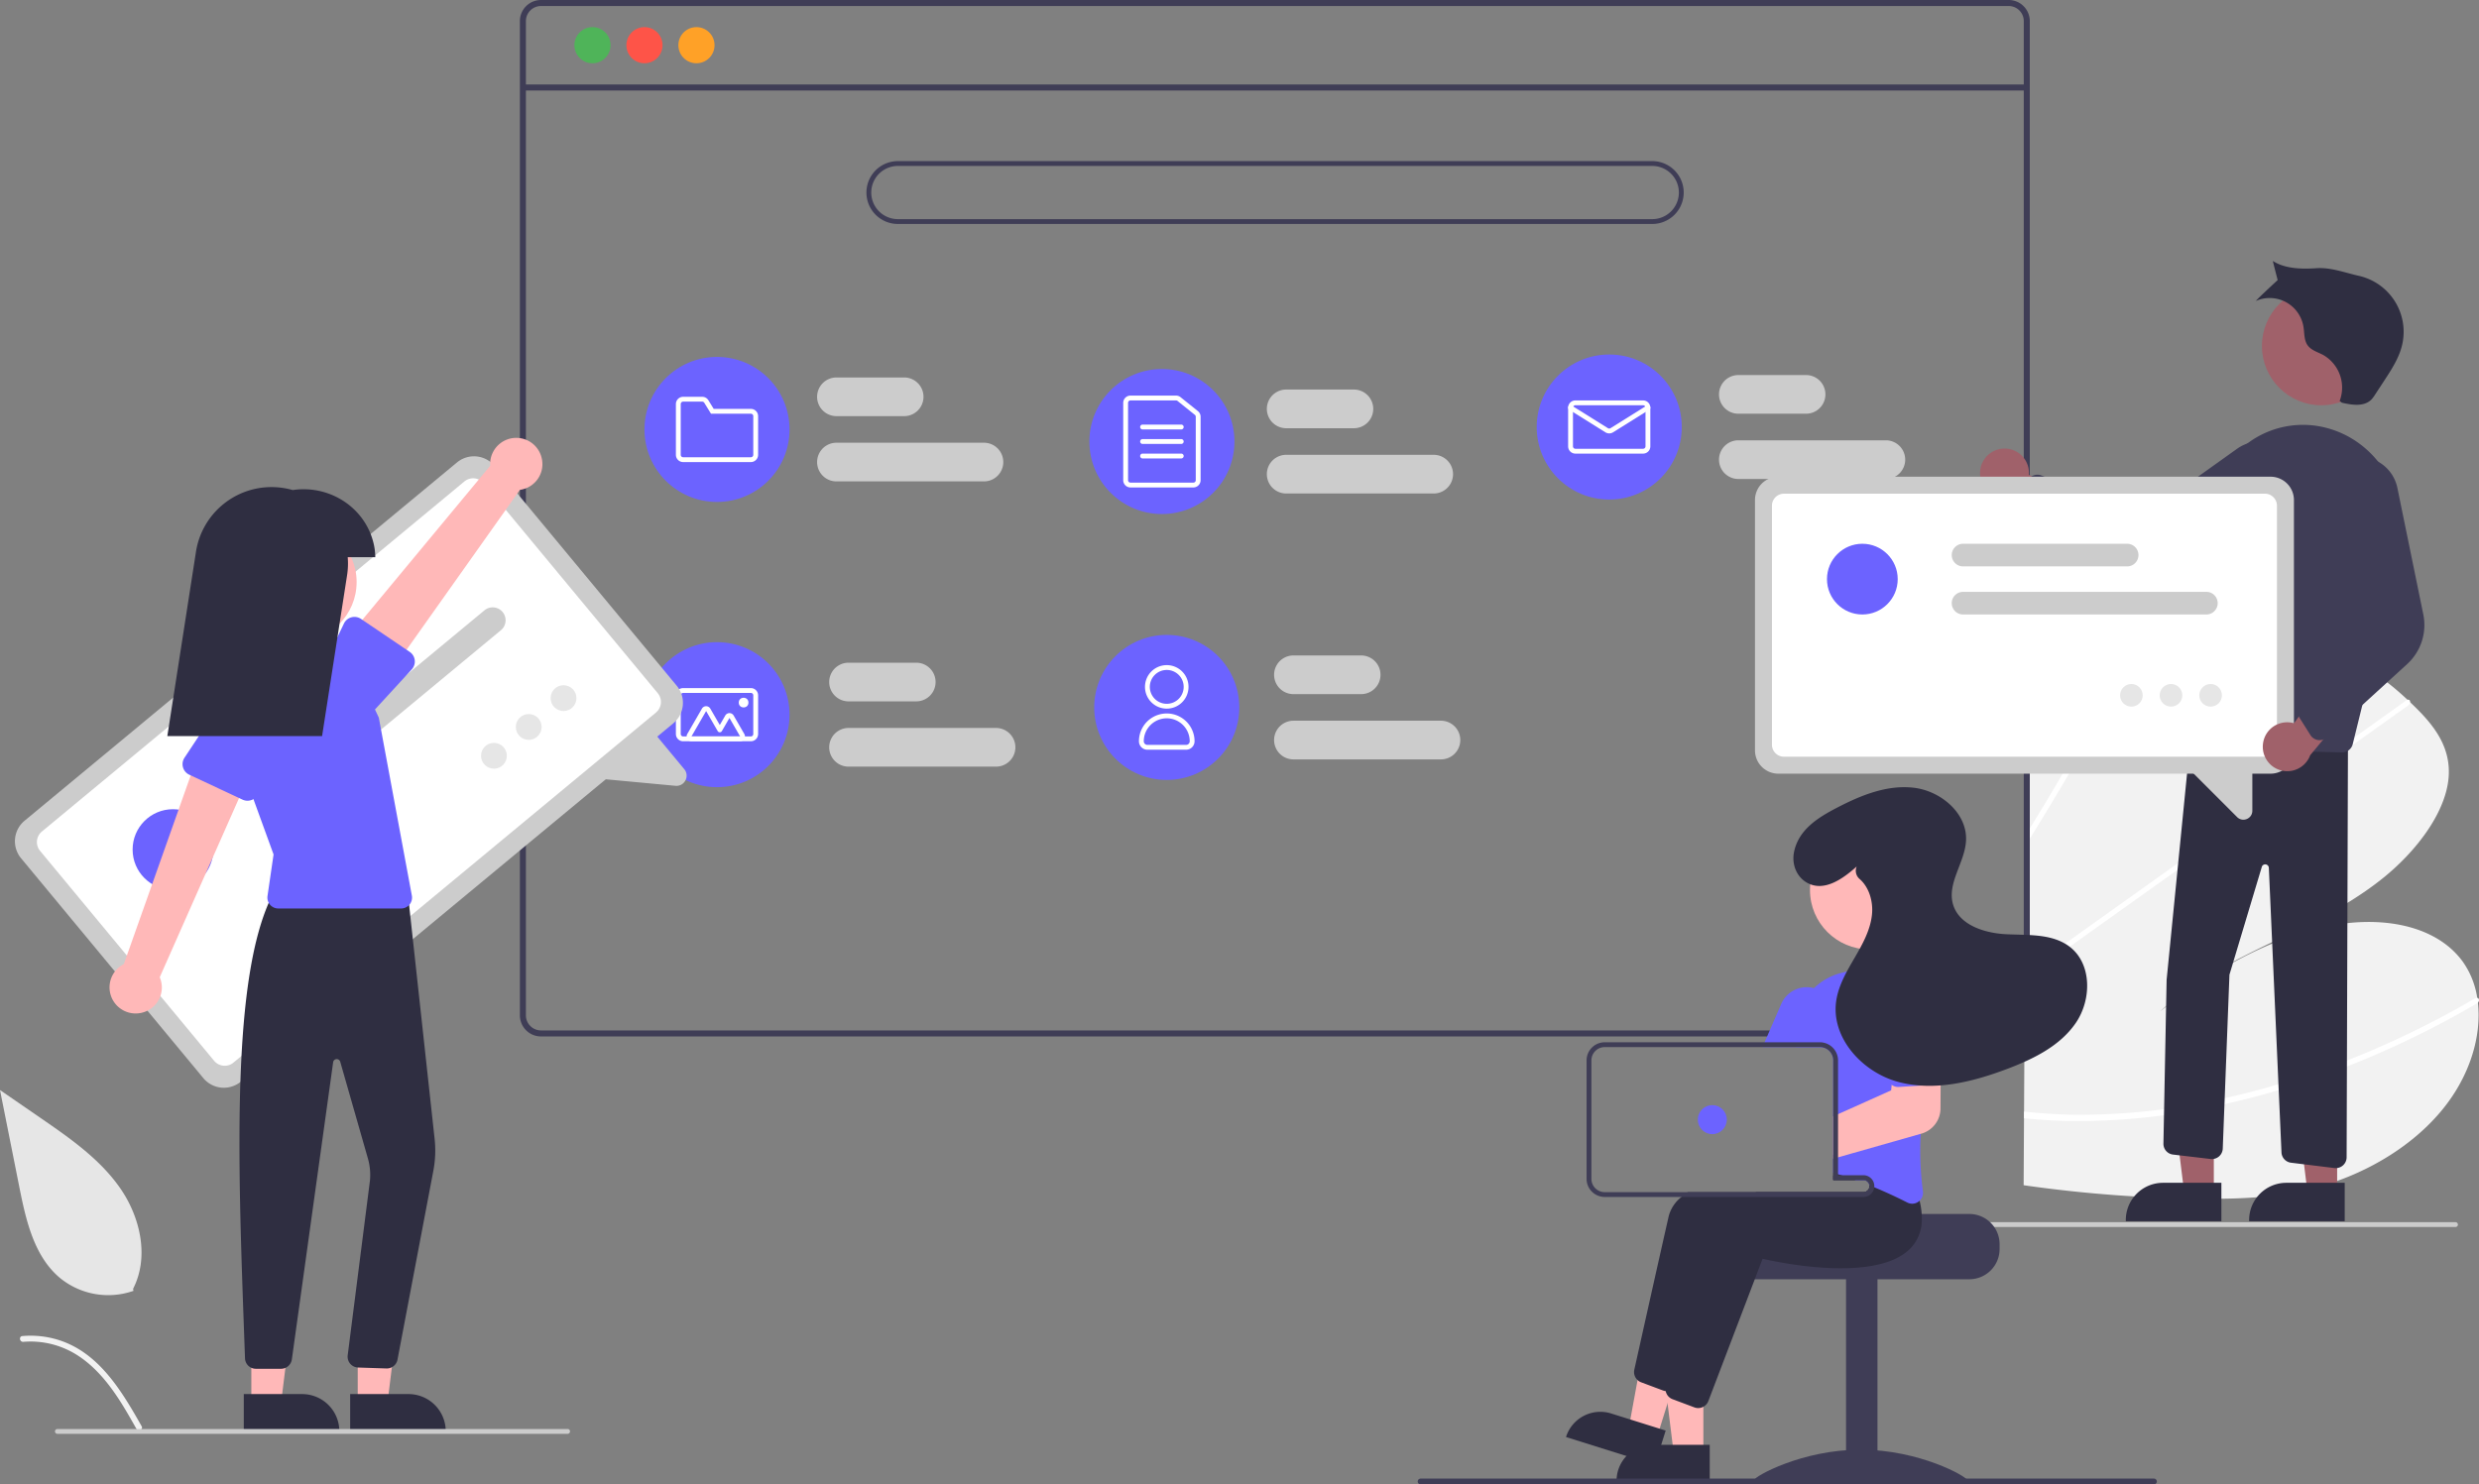 <svg xmlns="http://www.w3.org/2000/svg" width="1025.239" height="614.064" viewBox="0 0 1025.239 614.064">
  <rect x="0" y="0" width="1025.239" height="614.064" fill="#808080" stroke="none"/>
  <g id="Group_58" data-name="Group 58" transform="translate(-286.976 -226)">
    <g id="Group_57" data-name="Group 57">
      <path id="Path_467" data-name="Path 467" d="M942.032,631.563a554.587,554.587,0,0,1-71.262-5.228c-.83-.115-1.659-.239-2.488-.354L869.53,402.7c.824-.656,1.657-1.3,2.5-1.926,2.792-2.085,5.663-4.038,8.633-5.832,14.308-8.62,31.061-12.567,42.619-8.612l.18.071a20.282,20.282,0,0,1,6.878,3.958c10.15,9.017,8.458,27.248.265,43.792,16.243-14.839,36.74-26.655,55.035-27.553,17.845-.88,30.593,8.451,41.427,18.572.358.332.706.664,1.054,1,.179.161.348.332.527.493,8.256,7.9,16.395,17.1,15.41,30.427-1.082,14.614-13.322,30.816-27.586,42.177s-30.446,18.91-46.249,26.562-31.99,15.951-45.489,28.246C945.8,537.423,969.763,524,993.071,519.037s45.694-.595,56.671,14.247a34.712,34.712,0,0,1,6.135,15.2c.106.64.193,1.291.269,1.951,1.563,13.739-3.188,30.143-14.547,44.1-12.506,15.37-31.046,26.027-48.646,31.329S958.412,631.734,942.032,631.563Z" transform="translate(255.607 90.326)" fill="#f2f2f2"/>
      <path id="Path_468" data-name="Path 468" d="M869.068,485.483l.024-4.269q1.271-2.033,2.513-4.086c.535-.847,1.049-1.7,1.574-2.562q12.974-21.243,24.889-42.751,11.925-21.489,22.752-43.194a1.789,1.789,0,0,1,2.046-1.029.516.516,0,0,1,.15.071c.379.2.536.653.213,1.311-.89,1.775-1.78,3.56-2.69,5.335q-11.012,21.764-23.122,43.342t-25.28,42.879c-.182.3-.373.6-.555.9C870.743,482.782,869.905,484.128,869.068,485.483Z" transform="translate(255.607 90.326)" fill="#fff"/>
      <path id="Path_469" data-name="Path 469" d="M868.76,540.532l.015-2.64c.833-.6,1.667-1.181,2.5-1.776q29.428-20.985,58.855-41.962,48.178-34.352,96.355-68.682a1.7,1.7,0,0,1,.582-.3c.711-.2,1.128.327,1.054,1a2.005,2.005,0,0,1-.888,1.395q-27.018,19.259-54.016,38.509L877.354,534.41c-2.028,1.449-4.066,2.9-6.094,4.346C870.427,539.352,869.593,539.947,868.76,540.532Z" transform="translate(255.607 90.326)" fill="#fff"/>
      <path id="Path_470" data-name="Path 470" d="M884.092,599.349c-4.449-.135-8.828-.429-13.166-.814l-2.489-.224.016-2.77c.829.085,1.659.169,2.489.244,6.267.585,12.6,1,19.114,1.057a266.657,266.657,0,0,0,53.75-5.25,334.67,334.67,0,0,0,55.842-16.259,383.49,383.49,0,0,0,55.249-26.6,1.476,1.476,0,0,1,.981-.245c.789.114,1.024,1.165.269,1.951a2.293,2.293,0,0,1-.5.4q-3.3,1.917-6.611,3.763a383.226,383.226,0,0,1-55.444,25.461,333.085,333.085,0,0,1-55.926,15.158A263.075,263.075,0,0,1,884.092,599.349Z" transform="translate(255.607 90.326)" fill="#fff"/>
      <path id="Path_471" data-name="Path 471" d="M862.1,208.674h-607a8.728,8.728,0,0,0-8.72,8.72v411.32a8.728,8.728,0,0,0,8.72,8.72h607a8.712,8.712,0,0,0,6.631-3.06,2.039,2.039,0,0,0,.19-.24,8.167,8.167,0,0,0,1.25-2.11,8.508,8.508,0,0,0,.66-3.31V217.394A8.729,8.729,0,0,0,862.1,208.674Zm6.24,420.04a6.175,6.175,0,0,1-1.03,3.42,6.445,6.445,0,0,1-2.36,2.12,6.184,6.184,0,0,1-2.85.69h-607a6.238,6.238,0,0,1-6.23-6.23V217.394a6.238,6.238,0,0,1,6.23-6.23h607a6.24,6.24,0,0,1,6.24,6.231Z" transform="translate(255.607 17.326)" fill="#3f3d56"/>
      <rect id="Rectangle_47" data-name="Rectangle 47" width="621.957" height="2.493" transform="translate(503.226 260.949)" fill="#3f3d56"/>
      <circle id="Ellipse_117" data-name="Ellipse 117" cx="7.478" cy="7.478" r="7.478" transform="translate(524.529 237.218)" fill="#4fb459"/>
      <circle id="Ellipse_118" data-name="Ellipse 118" cx="7.478" cy="7.478" r="7.478" transform="translate(546.03 237.218)" fill="#fe5448"/>
      <circle id="Ellipse_119" data-name="Ellipse 119" cx="7.478" cy="7.478" r="7.478" transform="translate(567.53 237.218)" fill="#ffa127"/>
      <path id="Path_472" data-name="Path 472" d="M714.7,301.326h-312a13,13,0,0,1,0-26h312a13,13,0,0,1,0,26Zm-312-24a11,11,0,0,0,0,22h312a11,11,0,1,0,0-22Z" transform="translate(255.607 17.326)" fill="#3f3d56"/>
      <path id="Path_473" data-name="Path 473" d="M405.3,380.826h-28a8,8,0,0,1,0-16h28a8,8,0,0,1,0,16Z" transform="translate(255.607 17.326)" fill="#ccc"/>
      <path id="Path_474" data-name="Path 474" d="M438.3,407.826h-61a8,8,0,0,1,0-16h61a8,8,0,0,1,0,16Z" transform="translate(255.607 17.326)" fill="#ccc"/>
      <path id="Path_475" data-name="Path 475" d="M410.3,498.826h-28a8,8,0,0,1,0-16h28a8,8,0,0,1,0,16Z" transform="translate(255.607 17.326)" fill="#ccc"/>
      <path id="Path_476" data-name="Path 476" d="M443.3,525.826h-61a8,8,0,1,1,0-16h61a8,8,0,0,1,0,16Z" transform="translate(255.607 17.326)" fill="#ccc"/>
      <path id="Path_477" data-name="Path 477" d="M594.3,495.826h-28a8,8,0,0,1,0-16h28a8,8,0,0,1,0,16Z" transform="translate(255.607 17.326)" fill="#ccc"/>
      <path id="Path_478" data-name="Path 478" d="M627.3,522.826h-61a8,8,0,0,1,0-16h61a8,8,0,0,1,0,16Z" transform="translate(255.607 17.326)" fill="#ccc"/>
      <path id="Path_479" data-name="Path 479" d="M591.3,385.826h-28a8,8,0,0,1,0-16h28a8,8,0,0,1,0,16Z" transform="translate(255.607 17.326)" fill="#ccc"/>
      <path id="Path_480" data-name="Path 480" d="M624.3,412.826h-61a8,8,0,0,1,0-16h61a8,8,0,0,1,0,16Z" transform="translate(255.607 17.326)" fill="#ccc"/>
      <path id="Path_481" data-name="Path 481" d="M778.3,379.826h-28a8,8,0,0,1,0-16h28a8,8,0,0,1,0,16Z" transform="translate(255.607 17.326)" fill="#ccc"/>
      <path id="Path_482" data-name="Path 482" d="M811.3,406.826h-61a8,8,0,0,1,0-16h61a8,8,0,0,1,0,16Z" transform="translate(255.607 17.326)" fill="#ccc"/>
      <circle id="Ellipse_120" data-name="Ellipse 120" cx="30" cy="30" r="30" transform="translate(553.508 373.652)" fill="#6c63ff"/>
      <path id="Path_483" data-name="Path 483" d="M341.9,399.826h-28a3,3,0,0,1-3-3v-21a3,3,0,0,1,3-3h7.882a2.981,2.981,0,0,1,2.555,1.427l2.2,3.573H341.9a3,3,0,0,1,3,3v16a3,3,0,0,1-3,3Zm-28-25a1,1,0,0,0-1,1v21a1,1,0,0,0,1,1h28a1,1,0,0,0,1-1v-16a1,1,0,0,0-1-1H325.419l-2.784-4.524a.994.994,0,0,0-.852-.476Z" transform="translate(255.607 17.326)" fill="#fff"/>
      <circle id="Ellipse_121" data-name="Ellipse 121" cx="30" cy="30" r="30" transform="translate(737.508 378.652)" fill="#6c63ff"/>
      <path id="Path_484" data-name="Path 484" d="M524.9,410.326h-26a3,3,0,0,1-3-3v-32a3,3,0,0,1,3-3H517.74a3.007,3.007,0,0,1,1.879.662l7.16,5.754a2.984,2.984,0,0,1,1.121,2.338v26.246a3,3,0,0,1-3,3Zm-26-36a1,1,0,0,0-1,1v32a1,1,0,0,0,1,1h26a1,1,0,0,0,1-1V381.08a.994.994,0,0,0-.373-.779l-7.161-5.754a1,1,0,0,0-.626-.22Z" transform="translate(255.607 17.326)" fill="#fff"/>
      <path id="Path_485" data-name="Path 485" d="M519.9,386.326h-16a1,1,0,0,1,0-2h16a1,1,0,0,1,0,2Z" transform="translate(255.607 17.326)" fill="#fff"/>
      <path id="Path_486" data-name="Path 486" d="M519.9,392.326h-16a1,1,0,0,1,0-2h16a1,1,0,0,1,0,2Z" transform="translate(255.607 17.326)" fill="#fff"/>
      <path id="Path_487" data-name="Path 487" d="M519.9,398.326h-16a1,1,0,0,1,0-2h16a1,1,0,0,1,0,2Z" transform="translate(255.607 17.326)" fill="#fff"/>
      <circle id="Ellipse_122" data-name="Ellipse 122" cx="30" cy="30" r="30" transform="translate(922.508 372.652)" fill="#6c63ff"/>
      <path id="Path_488" data-name="Path 488" d="M710.9,396.326h-28a3,3,0,0,1-3-3v-16a3,3,0,0,1,3-3h28a3,3,0,0,1,3,3v16A3,3,0,0,1,710.9,396.326Zm-28-20a1,1,0,0,0-1,1v16a1,1,0,0,0,1,1h28a1,1,0,0,0,1-1v-16a1,1,0,0,0-1-1Z" transform="translate(255.607 17.326)" fill="#fff"/>
      <path id="Path_489" data-name="Path 489" d="M696.9,387.964a3,3,0,0,1-1.59-.453l-14.94-9.337a1,1,0,1,1,1.06-1.7l14.94,9.337a1.006,1.006,0,0,0,1.06,0l14.94-9.337a1,1,0,1,1,1.061,1.7l-14.94,9.337a3,3,0,0,1-1.591.453Z" transform="translate(255.607 17.326)" fill="#fff"/>
      <circle id="Ellipse_123" data-name="Ellipse 123" cx="30" cy="30" r="30" transform="translate(553.508 491.652)" fill="#6c63ff"/>
      <path id="Path_490" data-name="Path 490" d="M341.9,515.326h-28a3,3,0,0,1-3-3v-16a3,3,0,0,1,3-3h28a3,3,0,0,1,3,3v16a3,3,0,0,1-3,3Zm-28-20a1,1,0,0,0-1,1v16a1,1,0,0,0,1,1h28a1,1,0,0,0,1-1v-16a1,1,0,0,0-1-1Z" transform="translate(255.607 17.326)" fill="#fff"/>
      <path id="Path_491" data-name="Path 491" d="M337.463,515.326H317.339a2,2,0,0,1-1.732-3l6.062-10.5a2,2,0,0,1,3.464,0l3.915,6.781,2.268-3.929a2,2,0,0,1,3.464,0l4.415,7.647a2,2,0,0,1-1.732,3Zm0-2h0l-4.415-7.647-3.134,5.429a1,1,0,0,1-.866.5h0a1,1,0,0,1-.866-.5l-4.781-8.281-6.062,10.5Z" transform="translate(255.607 17.326)" fill="#fff"/>
      <circle id="Ellipse_124" data-name="Ellipse 124" cx="2" cy="2" r="2" transform="translate(592.508 514.652)" fill="#fff"/>
      <circle id="Ellipse_125" data-name="Ellipse 125" cx="30" cy="30" r="30" transform="translate(739.508 488.652)" fill="#6c63ff"/>
      <path id="Path_492" data-name="Path 492" d="M513.9,501.826a9,9,0,1,1,9-9,9,9,0,0,1-9,9Zm0-16a7,7,0,1,0,7,7A7,7,0,0,0,513.9,485.826Z" transform="translate(255.607 17.326)" fill="#fff"/>
      <path id="Path_493" data-name="Path 493" d="M521.9,518.826h-16a3.5,3.5,0,0,1-3.5-3.5,11.5,11.5,0,1,1,23,0,3.5,3.5,0,0,1-3.5,3.5Zm-8-13a9.511,9.511,0,0,0-9.5,9.5,1.5,1.5,0,0,0,1.5,1.5h16a1.5,1.5,0,0,0,1.5-1.5A9.511,9.511,0,0,0,513.9,505.826Z" transform="translate(255.607 17.326)" fill="#fff"/>
      <g id="Group_54" data-name="Group 54" transform="translate(-1174 -1960.051)">
        <path id="Path_433" data-name="Path 433" d="M886.07,243.341a10.056,10.056,0,0,1,10.986,10.819l32.707,14.4-15.6,10.071-28.667-15.214a10.11,10.11,0,0,1,.576-20.071Z" transform="translate(1403 2128.327)" fill="#a0616a"/>
        <circle id="Ellipse_107" data-name="Ellipse 107" cx="24.561" cy="24.561" r="24.561" transform="translate(2396.441 2304.589)" fill="#a0616a"/>
        <path id="Path_434" data-name="Path 434" d="M848.05,385.364H835.79l-5.832-47.288h18.094Z" transform="translate(1528.5 2294)" fill="#a0616a"/>
        <path id="Path_435" data-name="Path 435" d="M976.676,562.921H937.146v-.5a15.386,15.386,0,0,1,15.387-15.386h24.145Z" transform="translate(1403 2128.327)" fill="#2f2e41"/>
        <path id="Path_436" data-name="Path 436" d="M899.05,385.364H886.79l-5.832-47.288h18.094Z" transform="translate(1528.5 2294)" fill="#a0616a"/>
        <path id="Path_437" data-name="Path 437" d="M1027.68,562.921H988.15v-.5a15.386,15.386,0,0,1,15.387-15.386h24.145Z" transform="translate(1403 2128.327)" fill="#2f2e41"/>
        <path id="Path_438" data-name="Path 438" d="M1023.97,540.966a4.52,4.52,0,0,1-.549-.034l-17.946-2.209a4.493,4.493,0,0,1-3.944-4.235L996.3,416.723a1.5,1.5,0,0,0-2.857-.554l-13.434,44.784-2.766,71.937a4.5,4.5,0,0,1-5.023,4.295l-15.541-1.829a4.485,4.485,0,0,1-3.973-4.557l1.319-67.714,10.529-106.292.47.018,64.022,2.468-.577,177.2a4.5,4.5,0,0,1-4.5,4.485Z" transform="translate(1403 2128.327)" fill="#2f2e41"/>
        <path id="Path_439" data-name="Path 439" d="M1026.62,368.992h-.117L962.024,367.3a4.5,4.5,0,0,1-4.341-5.1l12.39-91.191a44.133,44.133,0,0,1,18.68-30.792,38.2,38.2,0,0,1,31.108-5.547c22.506,5.7,36.008,29.87,30.1,53.872l-18.968,77.029a4.526,4.526,0,0,1-4.37,3.424Z" transform="translate(1403 2128.327)" fill="#3f3d56"/>
        <path id="Path_440" data-name="Path 440" d="M942.03,296.578a21.822,21.822,0,0,1-11.964-3.555l-37.6-24.67a4.5,4.5,0,0,1-.8-6.856l5.665-5.98a4.484,4.484,0,0,1,4.932-1.087l42,16.726,38.909-27.786a16.155,16.155,0,1,1,16.446,27.678L951.53,294.4a21.74,21.74,0,0,1-9.5,2.174Z" transform="translate(1403 2128.327)" fill="#3f3d56"/>
        <path id="Path_441" data-name="Path 441" d="M1026.51,224.311c4.19.989,9.245,1.749,12.24-1.345a12.5,12.5,0,0,0,1.416-1.89l3.915-5.977c3-4.579,6.051-9.277,7.321-14.6a23.741,23.741,0,0,0-17.907-28.674c-5.846-1.309-11.566-3.561-17.542-3.15s-12.985.276-18-3c.313,1.46,2,7.913,2,7.913s-7.541,6.919-9.054,8.644a14.166,14.166,0,0,1,19.723,10.671c.428,2.626.177,5.538,1.737,7.693,1.484,2.05,4.145,2.768,6.382,3.952a15.563,15.563,0,0,1,6.847,19.045Z" transform="translate(1403 2128.327)" fill="#2f2e41"/>
        <path id="Path_442" data-name="Path 442" d="M997.023,377.788H793.434a9.664,9.664,0,0,1-9.653-9.653V264.586a9.664,9.664,0,0,1,9.653-9.653H997.023a9.664,9.664,0,0,1,9.653,9.653V368.135A9.664,9.664,0,0,1,997.023,377.788Z" transform="translate(1403 2128.327)" fill="#ccc"/>
        <path id="Path_443" data-name="Path 443" d="M994.683,370.768H795.774A4.978,4.978,0,0,1,790.8,365.8v-98.87a4.978,4.978,0,0,1,4.973-4.973H994.683a4.978,4.978,0,0,1,4.973,4.973V365.8A4.978,4.978,0,0,1,994.683,370.768Z" transform="translate(1403 2128.327)" fill="#fff"/>
        <path id="Path_444" data-name="Path 444" d="M983.164,395.73l-22.37-22.37,28.68.725v19.032a3.639,3.639,0,0,1-2.282,3.415,3.75,3.75,0,0,1-1.438.291,3.646,3.646,0,0,1-2.59-1.093Z" transform="translate(1403 2128.327)" fill="#ccc"/>
        <path id="Path_445" data-name="Path 445" d="M970.465,311.927H869.84a4.68,4.68,0,1,1,0-9.36H970.465a4.68,4.68,0,1,1,0,9.36Z" transform="translate(1403 2128.327)" fill="#ccc"/>
        <path id="Path_446" data-name="Path 446" d="M937.7,292.036H869.84a4.68,4.68,0,1,1,0-9.36H937.7a4.68,4.68,0,0,1,0,9.36Z" transform="translate(1403 2128.327)" fill="#ccc"/>
        <circle id="Ellipse_108" data-name="Ellipse 108" cx="14.626" cy="14.626" r="14.626" transform="translate(2216.56 2411.002)" fill="#6c63ff"/>
        <circle id="Ellipse_109" data-name="Ellipse 109" cx="4.68" cy="4.68" r="4.68" transform="translate(2337.775 2469.012)" fill="#e6e6e6"/>
        <circle id="Ellipse_110" data-name="Ellipse 110" cx="4.68" cy="4.68" r="4.68" transform="translate(2354.156 2469.012)" fill="#e6e6e6"/>
        <circle id="Ellipse_111" data-name="Ellipse 111" cx="4.68" cy="4.68" r="4.68" transform="translate(2370.536 2469.012)" fill="#e6e6e6"/>
        <path id="Path_447" data-name="Path 447" d="M993.871,365.474a10.056,10.056,0,0,1,12.839-8.54l20.783-29.069,6.665,17.332L1013.4,370.145a10.11,10.11,0,0,1-19.529-4.671Z" transform="translate(1403 2128.327)" fill="#a0616a"/>
        <path id="Path_448" data-name="Path 448" d="M1017.68,363.9a4.5,4.5,0,0,1-4.186-2.085l-4.392-6.968a4.48,4.48,0,0,1,.168-5.048l26.6-36.554-17.291-44.576a16.07,16.07,0,0,1,8.814-20.74h0a16.154,16.154,0,0,1,22.073,11.656l10.728,52.373a21.884,21.884,0,0,1-6.651,20.454l-33.21,30.325a4.487,4.487,0,0,1-2.655,1.161Z" transform="translate(1403 2128.327)" fill="#3f3d56"/>
        <path id="Path_449" data-name="Path 449" d="M1073.5,565.326h-211a1,1,0,0,1,0-2h211a1,1,0,0,1,0,2Z" transform="translate(1403 2128.327)" fill="#ccc"/>
      </g>
      <g id="Group_55" data-name="Group 55" transform="translate(-1554.779 -2043.497)">
        <path id="Path_412" data-name="Path 412" d="M493.954,675.174a31.517,31.517,0,0,1-30.434-5.361c-10.66-8.947-14-23.687-16.721-37.336l-8.043-40.37,16.84,11.6c12.11,8.339,24.493,16.944,32.878,29.023s12.045,28.566,5.308,41.635" transform="translate(1403 2128.327)" fill="#e6e6e6"/>
        <path id="Path_415" data-name="Path 415" d="M497.332,731.187c-8.2-14.516-17.719-30.648-34.722-35.8a38.748,38.748,0,0,0-14.6-1.508c-1.551.134-1.163,2.524.384,2.39a36,36,0,0,1,23.306,6.166c6.572,4.473,11.688,10.692,16.019,17.286,2.653,4.039,5.029,8.25,7.405,12.456C495.88,733.517,498.1,732.547,497.332,731.187Z" transform="translate(1403 2128.327)" fill="#f2f2f2"/>
        <path id="Path_416" data-name="Path 416" d="M717.213,440.4,538.36,588.632a11.027,11.027,0,0,1-15.508-1.452l-75.395-90.969a11.027,11.027,0,0,1,1.452-15.509L627.761,332.469a11.027,11.027,0,0,1,15.509,1.451l75.395,90.969a11.027,11.027,0,0,1-1.452,15.508Z" transform="translate(1403 2128.327)" fill="#ccc"/>
        <path id="Path_417" data-name="Path 417" d="M710.046,435.934,535.3,580.76a5.68,5.68,0,0,1-7.989-.748l-71.987-86.857a5.68,5.68,0,0,1,.748-7.989L630.817,340.34a5.68,5.68,0,0,1,7.989.748l71.987,86.857a5.68,5.68,0,0,1-.748,7.989Z" transform="translate(1403 2128.327)" fill="#fff"/>
        <path id="Path_418" data-name="Path 418" d="M718.1,466.25l-35.94-3.364,25.723-20.245,13.857,16.719a4.152,4.152,0,0,1,.482,4.661,4.277,4.277,0,0,1-1.051,1.3A4.16,4.16,0,0,1,718.1,466.25Z" transform="translate(1403 2128.327)" fill="#ccc"/>
        <path id="Path_419" data-name="Path 419" d="M645.928,401.875l-88.4,73.265a5.34,5.34,0,0,1-6.815-8.223l88.4-73.265a5.34,5.34,0,0,1,6.815,8.223Z" transform="translate(1403 2128.327)" fill="#ccc"/>
        <path id="Path_420" data-name="Path 420" d="M602.664,408.255l-59.618,49.411a5.34,5.34,0,0,1-6.815-8.223l59.618-49.411a5.34,5.34,0,1,1,6.815,8.223Z" transform="translate(1403 2128.327)" fill="#ccc"/>
        <circle id="Ellipse_102" data-name="Ellipse 102" cx="16.688" cy="16.688" r="16.688" transform="translate(1896.599 2604.259)" fill="#6c63ff"/>
        <circle id="Ellipse_103" data-name="Ellipse 103" cx="5.34" cy="5.34" r="5.34" transform="translate(2040.692 2576.816)" fill="#e6e6e6"/>
        <circle id="Ellipse_104" data-name="Ellipse 104" cx="5.34" cy="5.34" r="5.34" transform="translate(2055.083 2564.889)" fill="#e6e6e6"/>
        <circle id="Ellipse_105" data-name="Ellipse 105" cx="5.34" cy="5.34" r="5.34" transform="translate(2069.473 2552.962)" fill="#e6e6e6"/>
        <path id="Path_421" data-name="Path 421" d="M461.2,556.214h12.26l5.832-47.288H461.2Z" transform="translate(1528.5 2294)" fill="#ffb8b8"/>
        <path id="Path_422" data-name="Path 422" d="M583.571,717.885h24.145A15.386,15.386,0,0,1,623.1,733.271v.5H583.572Z" transform="translate(1403 2128.327)" fill="#2f2e41"/>
        <path id="Path_423" data-name="Path 423" d="M417.2,556.214h12.26l5.832-47.288H417.2Z" transform="translate(1528.5 2294)" fill="#ffb8b8"/>
        <path id="Path_424" data-name="Path 424" d="M539.571,717.885h24.145A15.386,15.386,0,0,1,579.1,733.271v.5H539.572Z" transform="translate(1403 2128.327)" fill="#2f2e41"/>
        <path id="Path_425" data-name="Path 425" d="M555,707.419h0l-10.425,0a4.482,4.482,0,0,1-4.495-4.338l-.328-9.121c-2.635-72.94-5.361-148.364,11.517-182.265l.132-.267,55.88-2.022L618.5,612.314a44.622,44.622,0,0,1-.52,13.164l-14.83,78.149a4.5,4.5,0,0,1-4.6,3.658l-11.711-.38a4.5,4.5,0,0,1-4.3-4.943l9.2-72.279a24.7,24.7,0,0,0-.835-9.284L579.462,580.4a1.5,1.5,0,0,0-2.928.206L559.458,703.538A4.518,4.518,0,0,1,555,707.419Z" transform="translate(1403 2128.327)" fill="#2f2e41"/>
        <circle id="Ellipse_106" data-name="Ellipse 106" cx="24.561" cy="24.561" r="24.561" transform="translate(1940.122 2485.72)" fill="#ffb8b8"/>
        <path id="Path_426" data-name="Path 426" d="M604.66,517H553.837a4.5,4.5,0,0,1-4.453-5.15l2.511-17.2L537.151,454.1a29.844,29.844,0,0,1,24.009-39.767h0a29.73,29.73,0,0,1,31.021,16.815l3.238,6.891,13.666,73.64A4.5,4.5,0,0,1,604.66,517Z" transform="translate(1403 2128.327)" fill="#6c63ff"/>
        <path id="Path_427" data-name="Path 427" d="M497.374,560.136a10.743,10.743,0,0,0,7.445-14.694l39.6-89.472-22.655-5.706-31.8,89.742a10.8,10.8,0,0,0,7.412,20.13Z" transform="translate(1403 2128.327)" fill="#ffb8b8"/>
        <path id="Path_428" data-name="Path 428" d="M539.06,471.971l-22.033-10.314a4.817,4.817,0,0,1-1.974-7.022l13.391-20.223a13.377,13.377,0,1,1,24.2,11.413l-6.924,23.163a4.817,4.817,0,0,1-6.657,2.982Z" transform="translate(1403 2128.327)" fill="#6c63ff"/>
        <path id="Path_429" data-name="Path 429" d="M662.575,329.9a10.743,10.743,0,0,1-8.809,13.919L597.2,423.651l-16.5-16.536L641.49,333.84a10.8,10.8,0,0,1,21.086-3.943Z" transform="translate(1403 2128.327)" fill="#ffb8b8"/>
        <path id="Path_430" data-name="Path 430" d="M610.279,414.281a4.811,4.811,0,0,1-1.235,3.816l-16.349,17.809a13.377,13.377,0,1,1-22.2-14.939l10.512-21.858a4.817,4.817,0,0,1,7.042-1.9L608.2,410.852a4.811,4.811,0,0,1,2.083,3.429Z" transform="translate(1403 2128.327)" fill="#6c63ff"/>
        <path id="Path_431" data-name="Path 431" d="M593.955,371.674a25.26,25.26,0,0,0-.918-6.576c-3.957-14.622-18.565-23.4-33.225-21.2a31.7,31.7,0,0,0-8.769-1.228h0A31.621,31.621,0,0,0,519.8,369.441l-11.842,76.233h64l10.334-66.526a31.778,31.778,0,0,0,.269-7.474Z" transform="translate(1403 2128.327)" fill="#2f2e41"/>
        <path id="Path_432" data-name="Path 432" d="M673.5,734.326h-211a1,1,0,0,1,0-2h211a1,1,0,0,1,0,2Z" transform="translate(1403 2128.327)" fill="#ccc"/>
      </g>
      <g id="Group_56" data-name="Group 56" transform="translate(-717.665 -1030.029)">
        <path id="Path_495" data-name="Path 495" d="M945.2,564.7H897.191c0,1.38-49.48,2.5-49.48,2.5a12.861,12.861,0,0,0-2.11,2,12.41,12.41,0,0,0-2.9,8v2a12.5,12.5,0,0,0,12.5,12.5h90a12.511,12.511,0,0,0,12.5-12.5v-2a12.517,12.517,0,0,0-12.5-12.5Z" transform="translate(873.914 1193.537)" fill="#3f3d56"/>
        <rect id="Rectangle_48" data-name="Rectangle 48" width="13" height="84" transform="translate(1768.109 1784.743)" fill="#3f3d56"/>
        <path id="Path_496" data-name="Path 496" d="M944.2,674.749c0,1.4-19.7.543-44,.543s-44,.861-44-.543,19.7-12.543,44-12.543S944.2,673.344,944.2,674.749Z" transform="translate(873.914 1193.537)" fill="#3f3d56"/>
        <path id="Path_506" data-name="Path 506" d="M629.1,440.257H616.84l-5.833-47.288H629.1Z" transform="translate(1080 1416.981)" fill="#ffb8b8"/>
        <path id="Path_505" data-name="Path 505" d="M608.083,436.753h23.644V451.64H593.2A14.887,14.887,0,0,1,608.083,436.753Z" transform="translate(1080 1416.981)" fill="#2f2e41"/>
        <path id="Path_507" data-name="Path 507" d="M609.962,433.414l-11.7-3.671,8.592-46.865,17.264,5.418Z" transform="translate(1080 1416.981)" fill="#ffb8b8"/>
        <path id="Path_508" data-name="Path 508" d="M794.615,648.193h23.644V663.08H779.728A14.887,14.887,0,0,1,794.615,648.193Z" transform="translate(1106.879 984.383) rotate(17.423)" fill="#2f2e41"/>
        <path id="Path_497" data-name="Path 497" d="M912.367,556.505a37.874,37.874,0,0,0-1.52-7.02l-2.29-2.88-5.96-7.48-.26.01c-.44.02-2.271.12-5.1.34h-.03c-1.75.14-3.89.32-6.32.55-.64.07-1.31.13-2,.2v10.44h12.5a2.5,2.5,0,0,1,2.48,2.18c.01.11.02.21.02.32a2.5,2.5,0,0,1-2.5,2.5h-72.6a28.393,28.393,0,0,0-2.66,2,14.882,14.882,0,0,0-5.25,7.86c-4.24,18.64-11.97,53.4-14.25,63.61a4.538,4.538,0,0,0,1.35,4.28,4.437,4.437,0,0,0,1.47.91l9.02,3.38a4.792,4.792,0,0,0,1.15.27c.05,0,.09.01.14.01a2.626,2.626,0,0,0,.28.01,4.532,4.532,0,0,0,4.21-2.9l7.12-18.68,10.97-28.8,4.34-11.39c5.03,1.18,47.23,10.52,61.36-4.53a16.067,16.067,0,0,0,3.24-5.11,20.8,20.8,0,0,0,1.09-10.08Z" transform="translate(873.914 1193.537)" fill="#2f2e41"/>
        <path id="Path_498" data-name="Path 498" d="M924.607,559.225c-.22-.89-.47-1.81-.76-2.74l-8.25-10.36-.26.01c-.521.03-2.99.16-6.78.47-4.3.36-10.31.94-17.06,1.85-.2.02-.41.05-.61.08-.66.09-1.33.18-2,.28v1.85h12.5a2.5,2.5,0,0,1,2.48,2.18c.01.11.02.21.02.32a2.5,2.5,0,0,1-2.5,2.5h-44.18c-1.93.63-3.79,1.29-5.57,2-9.34,3.7-16.33,8.55-17.76,14.86-.48,2.12-1.01,4.45-1.57,6.93-2.08,9.22-4.61,20.51-6.9,30.77v.01c-.47,2.12-.94,4.18-1.39,6.18-1.91,8.6-3.53,15.89-4.39,19.72-.02.11-.04.21-.06.32v.02a4.666,4.666,0,0,0,.28,2.29l.01.01v.01a4.43,4.43,0,0,0,1.3,1.79,4.593,4.593,0,0,0,1.29.75l9.02,3.38a4.579,4.579,0,0,0,1.57.29,4.435,4.435,0,0,0,2.15-.55,4.5,4.5,0,0,0,2.06-2.35l19.42-50.96,3.01-7.91c5.03,1.18,47.23,10.51,61.36-4.53a16.891,16.891,0,0,0,4.48-11.07A29.685,29.685,0,0,0,924.607,559.225Z" transform="translate(873.914 1193.537)" fill="#2f2e41"/>
        <path id="Path_499" data-name="Path 499" d="M923.5,471.005c-.16-.19-.33-.38-.51-.56a24.472,24.472,0,0,0-20.97-7.39,79.365,79.365,0,0,0-9.91,1.95,24.981,24.981,0,0,0-11.18,6.27,24.414,24.414,0,0,0-7.41,18.2c.04,1.37.05,2.77.03,4.19,0,.66-.01,1.33-.02,2h9.86a5.318,5.318,0,0,1,1.27.15,5.511,5.511,0,0,1,4.23,5.35v46.52c.67.19,1.34.38,2,.58.21.07.41.13.61.19.23.07.46.14.68.21q3.045.945,5.95,2h3.26a2.5,2.5,0,0,1,2.48,2.18c.68.27,1.34.54,1.99.81,2.31.96,4.5,1.92,6.51,2.85,2.71,1.24,5.12,2.42,7.14,3.45a4.588,4.588,0,0,0,2.05.5,4.4,4.4,0,0,0,2.6-.86,5.528,5.528,0,0,0,.45-.37,4.5,4.5,0,0,0,1.37-3.98,128.092,128.092,0,0,1-.9-23.7c.28-6.65.88-13.47,1.66-20.06.42-3.57.89-7.07,1.38-10.44.47-3.22.97-6.31,1.46-9.23A24.607,24.607,0,0,0,923.5,471.005Z" transform="translate(873.914 1193.537)" fill="#6c63ff"/>
        <path id="Path_502" data-name="Path 502" d="M882.507,471.825a11.859,11.859,0,0,0-1.58-.55,11.5,11.5,0,0,0-13.54,6.53l-6.87,15.86-.86,2h23.73a5.318,5.318,0,0,1,1.27.15l.8-1.85,3.04-7.02A11.511,11.511,0,0,0,882.507,471.825Z" transform="translate(873.914 1193.537)" fill="#6c63ff"/>
        <circle id="Ellipse_126" data-name="Ellipse 126" cx="24.561" cy="24.561" r="24.561" transform="translate(1753.195 1599.662)" fill="#ffb8b8"/>
        <path id="Path_500" data-name="Path 500" d="M928.117,501.045l-14.02.38-1.02,9.85-.23,2.28-21.96,9.86-2,.9v17.53l2-.57,6.32-1.8h.03l27.84-7.93.32-.09a10.879,10.879,0,0,0,7.86-10.35l.07-11.63.06-8.57Z" transform="translate(873.914 1193.537)" fill="#ffb8b8"/>
        <path id="Path_503" data-name="Path 503" d="M932.677,481.565a11.5,11.5,0,1,0-22.96,1.41l1.53,24.96a4.486,4.486,0,0,0,1.83,3.34,4.436,4.436,0,0,0,2.94.87l10.72-.66,3.25-.2a4.385,4.385,0,0,0,3.1-1.51,3.146,3.146,0,0,0,.24-.3,4.469,4.469,0,0,0,.88-2.96Z" transform="translate(873.914 1193.537)" fill="#6c63ff"/>
        <path id="Path_501" data-name="Path 501" d="M892.177,548.665h-1.29v-.13c-.66.09-1.33.18-2,.28v1.85h9.24Q895.217,549.615,892.177,548.665Zm0,0h-1.29v-.13c-.66.09-1.33.18-2,.28v1.85h9.24Q895.217,549.615,892.177,548.665Zm9.21,0h-10.5v-47.5a7.511,7.511,0,0,0-5.43-7.2,7.05,7.05,0,0,0-2.07-.3h-89a7.509,7.509,0,0,0-7.5,7.5v49a7.5,7.5,0,0,0,7.5,7.5h107a4.5,4.5,0,0,0,4.47-4.01,3.891,3.891,0,0,0,.03-.49,4.507,4.507,0,0,0-4.5-4.5Zm2.5,4.5a2.5,2.5,0,0,1-2.5,2.5h-107a5.5,5.5,0,0,1-5.5-5.5v-49a5.5,5.5,0,0,1,5.5-5.5h89a5.319,5.319,0,0,1,1.27.15,5.511,5.511,0,0,1,4.23,5.35v49.5h12.5a2.5,2.5,0,0,1,2.48,2.18C903.877,552.955,903.887,553.055,903.887,553.165Zm-11.71-4.5h-1.29v-.13c-.66.09-1.33.18-2,.28v1.85h9.24Q895.217,549.615,892.177,548.665Z" transform="translate(873.914 1193.537)" fill="#3f3d56"/>
        <circle id="Ellipse_127" data-name="Ellipse 127" cx="6" cy="6" r="6" transform="translate(1706.797 1713.204)" fill="#6c63ff"/>
        <path id="Path_504" data-name="Path 504" d="M898.6,420.943c-5.7,5.1-13.354,10.566-20.339,6.833-4.587-2.452-6.629-7.828-5.558-12.918,1.926-9.152,9.838-14.1,17.5-18.095,9.959-5.2,20.949-9.729,32.1-8.378s22.047,10.566,21.521,21.787c-.423,9.024-7.792,17.442-5.459,26.169,2.348,8.783,13.008,12.184,22.089,12.631s19.077-.327,26.28,5.219c9.189,7.076,9.042,21.872,2.5,31.449s-17.589,14.966-28.439,19.063c-14.376,5.428-30.177,9.349-45.017,5.359s-27.83-18.227-25.654-33.439c.919-6.425,4.3-12.193,7.562-17.8s6.544-11.462,7.229-17.917c.571-5.379-1.138-11.316-5.1-14.781a4.437,4.437,0,0,1-1.256-5.067Z" transform="translate(873.914 1193.537)" fill="#2f2e41"/>
        <path id="Path_494" data-name="Path 494" d="M207.277,676.556H510.571a1.191,1.191,0,0,0,0-2.381H207.277a1.191,1.191,0,1,0,0,2.381Z" transform="translate(1384.914 1193.537)" fill="#3f3d56"/>
      </g>
    </g>
  </g>
</svg>
